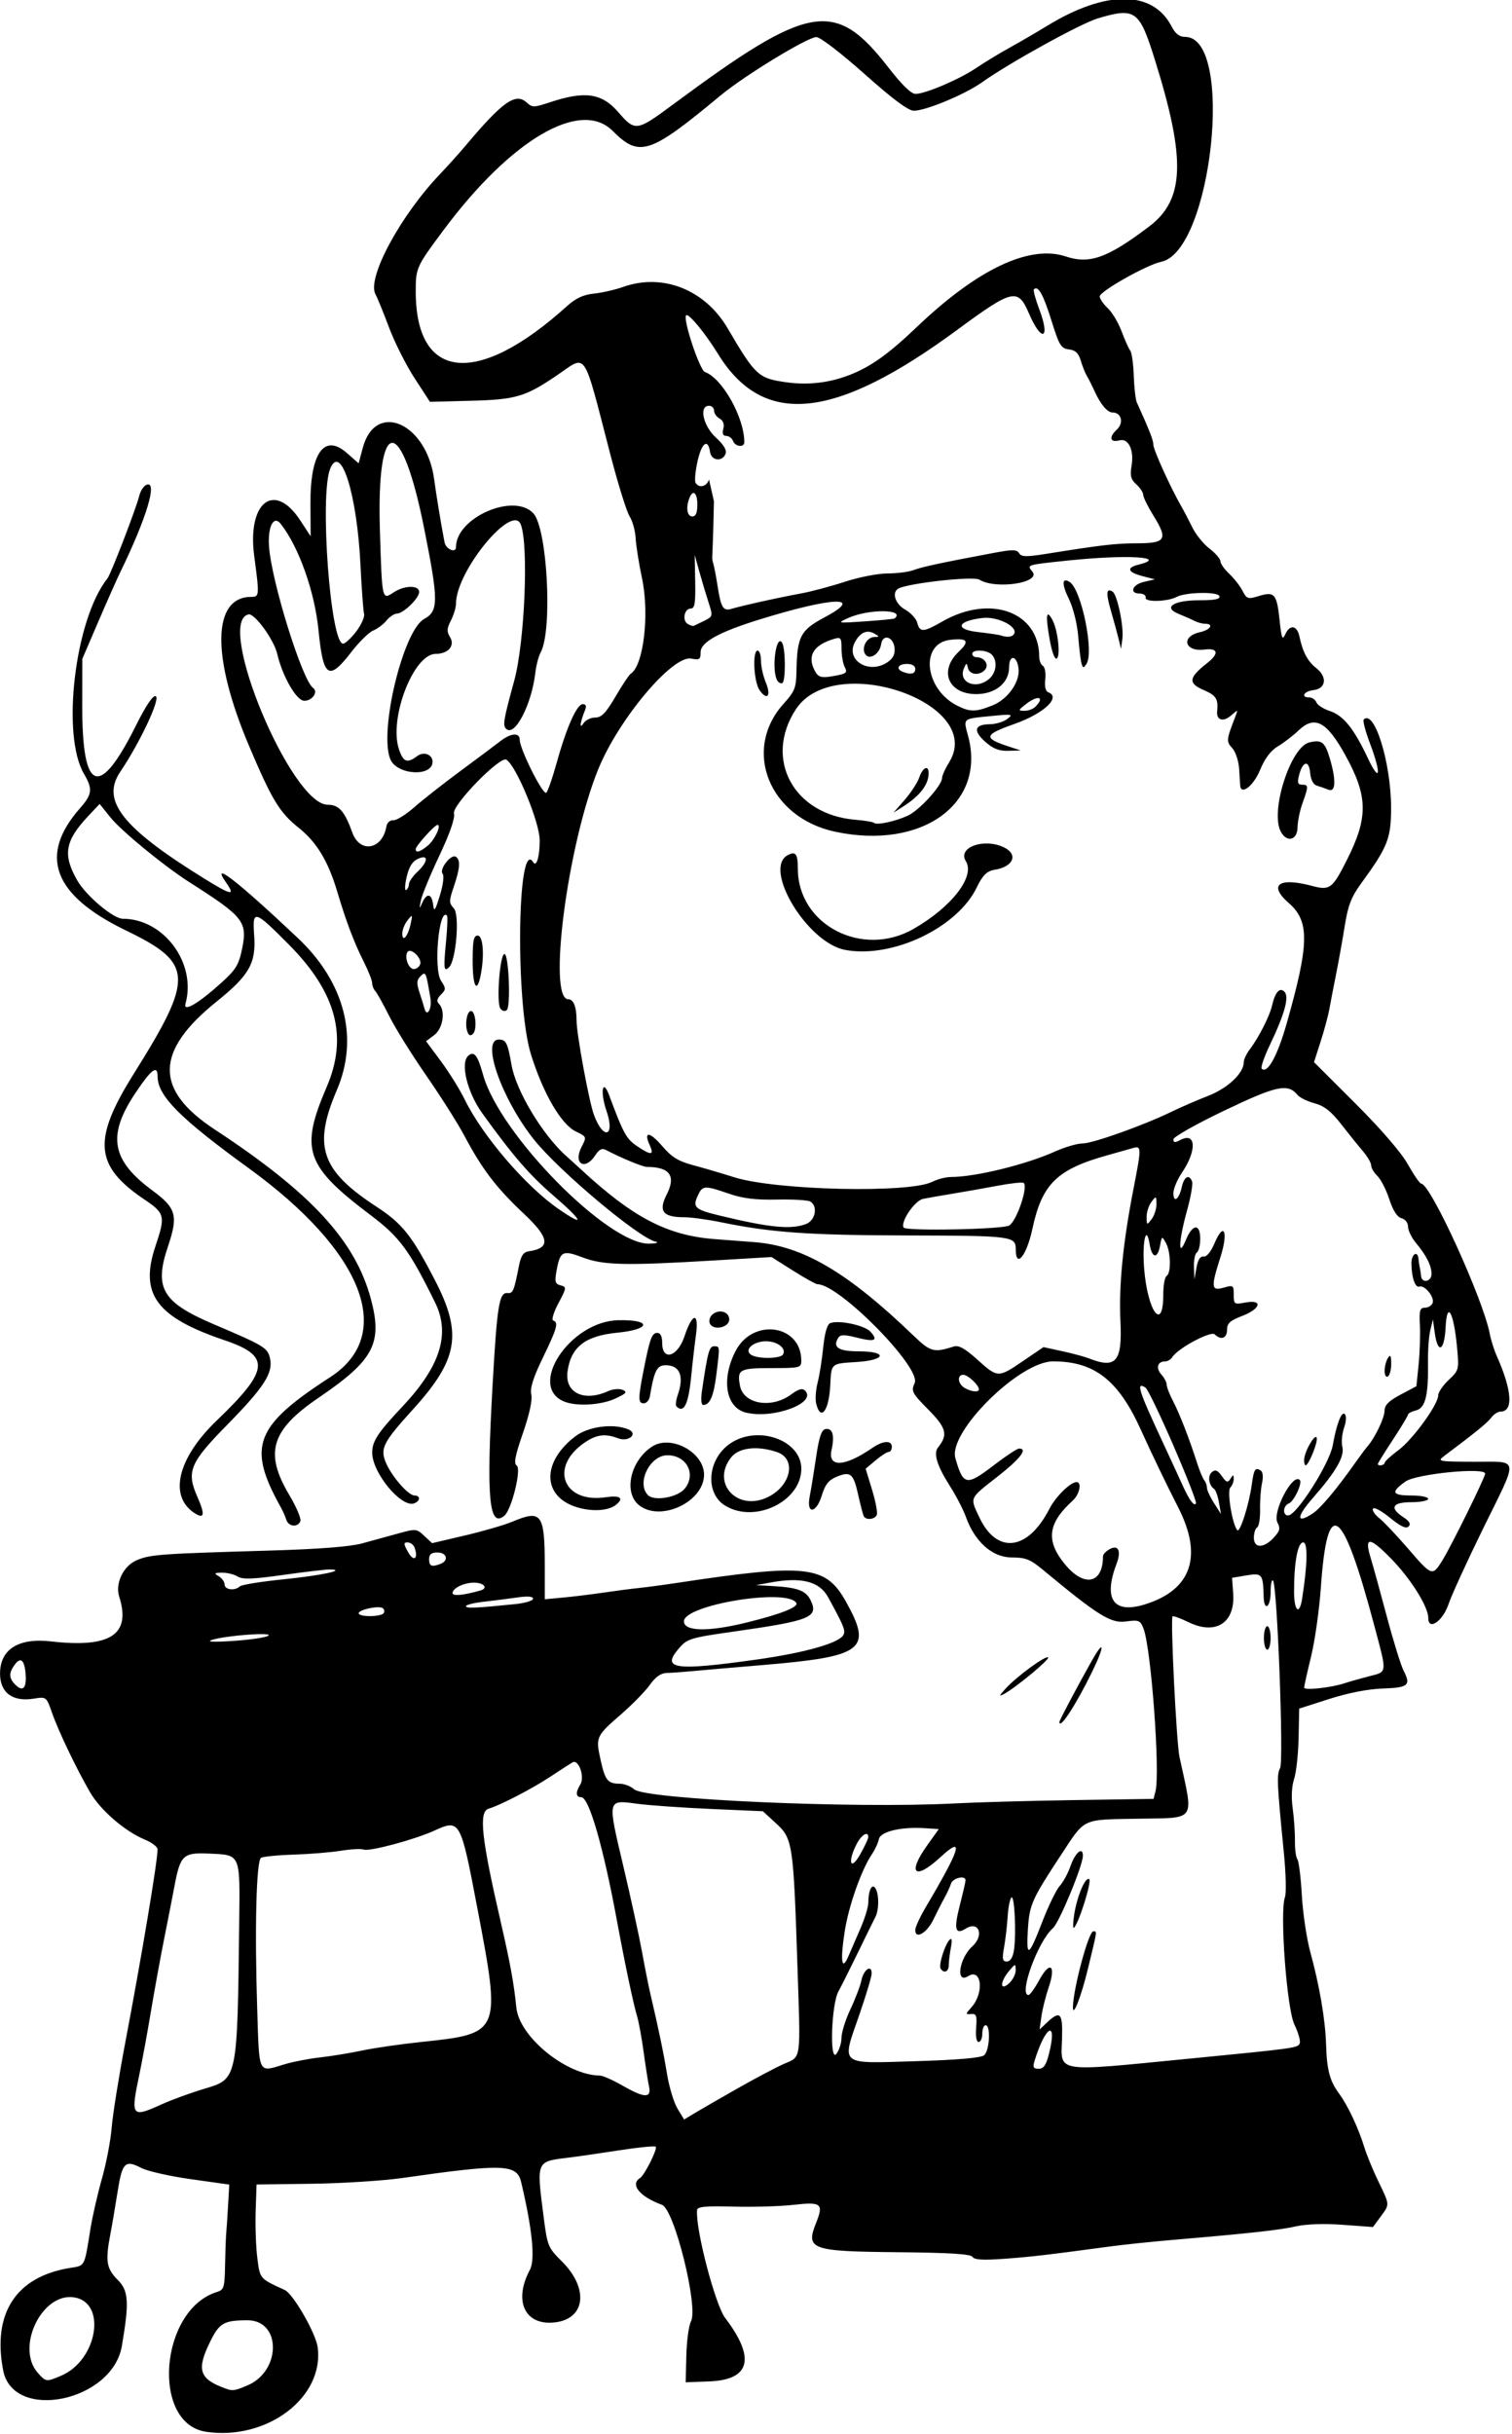 <?xml version="1.0" encoding="UTF-8" standalone="no"?>
<svg xmlns:rdf="http://www.w3.org/1999/02/22-rdf-syntax-ns#" xmlns="http://www.w3.org/2000/svg" height="726" viewBox="0 0 451 726" width="451" version="1.1" xmlns:cc="http://creativecommons.org/ns#" xmlns:dc="http://purl.org/dc/elements/1.1/">
<path d="m61.5 725.27c-16.532-2.391-13.877-36.464 3.25-41.712 2.043-0.626 2.262-1.349 2.379-7.872 0.071-3.95 0.23-8.308 0.354-9.683s0.378-5.191 0.564-8.481l0.339-5.981-11.443-1.606c-6.294-0.883-12.946-2.387-14.783-3.342-4.846-2.518-5.706-1.661-7.081 7.067-0.68 4.313-1.65 10.001-2.157 12.641-1.547 8.054-1.19 10.279 2.191 13.66 3.26 3.26 3.471 6.642 1.231 19.741-2.836 16.578-32.425 22.657-35.394 7.271-3.295-17.076 3.841-27.995 19.981-30.576 4.493-0.719 4.21-0.173 6.042-11.618 0.592-3.697 2.135-10.448 3.429-15 1.293-4.55 2.606-11.42 2.916-15.27s2.147-15.32 4.081-25.5c4.9-25.77 9.601-53.9 9.601-57.46 0-0.729-1.688-2.025-3.75-2.878-6.007-2.48-13.275-8.76-16.399-14.16-4.135-7.148-9.428-18.216-11.358-23.749-1.651-4.732-1.67-4.747-5.441-4.144-6.285 1.005-10.01-1.75-10.036-7.424-0.034-7.262 5.468-10.769 15.151-9.658 17.779 2.041 23.986-2.02 20.392-13.341-1.27-4.002 1.259-9.211 5.291-10.896 4.034-1.685 6.848-1.889 39.15-2.832 14.934-0.436 24.35-1.159 28-2.151 3.025-0.822 7.907-2.163 10.85-2.981 5.167-1.435 5.43-1.411 7.689 0.712l2.339 2.198 9.811-2.298c5.396-1.264 11.76-3.116 14.144-4.117 8.748-3.674 9.661-2.407 9.665 13.41l0.002 9.729 5.5-0.508c3.025-0.279 8.425-0.941 12-1.47 3.575-0.529 8.3-1.145 10.5-1.369 2.2-0.224 7.15-0.884 11-1.466 39.274-5.94 44.772-5.336 50.863 5.587 7.953 14.26 5.227 16.326-24.863 18.85-9.35 0.784-19.025 1.622-21.5 1.861-2.475 0.24-5.666 0.463-7.09 0.496-1.775 0.041-3.366 1.151-5.058 3.528-1.357 1.907-5.141 5.795-8.41 8.639-7.689 6.692-7.797 6.925-6.319 13.671 1.364 6.226 2.135 7.183 5.798 7.207 1.332 0.008 3.241 0.757 4.242 1.663 3.334 3.017 65.802 5.78 95.337 4.217 6.6-0.349 22.707-0.799 35.793-1l23.793-0.365 0.58-2.307c1.417-5.638-1.293-42.48-3.562-48.428-0.967-2.534-1.357-2.694-5.324-2.174-4.485 0.588-8.271-1.775-24.707-15.417-3.776-3.135-5.153-3.676-9.374-3.685-5.699-0.012-10.944-4.677-13.593-12.09-0.766-2.145-2.893-6.254-4.727-9.132-3.85-6.044-5.019-9.773-3.614-11.53 3.063-3.83 2.556-5.848-2.84-11.312-4.925-4.987-5.202-5.523-4.099-7.943 2.07-4.52-22.49-29.48-29.01-29.48-0.474 0-3.749-1.824-7.279-4.053l-6.417-4.053-17.67 1.053c-25.992 1.548-32.537 1.391-38.651-0.933-5.952-2.262-6.723-1.882-7.767 3.827-0.631 3.449-0.467 4.072 1.185 4.504 1.831 0.479 1.801 0.718-0.652 5.327-1.413 2.654-2.117 4.976-1.565 5.16 1.667 0.556 1.183 2.306-3.051 11.035-2.897 5.973-3.889 9.115-3.473 11.007 0.367 1.672-0.555 5.928-2.501 11.544-2.324 6.708-2.781 9.082-1.856 9.653 1.499 0.926-1.506 13.177-3.673 14.975-4.589 3.809-5.412-5.138-3.542-38.547 1.348-24.096 1.978-28.062 4.422-27.86 1.703 0.141 1.964-0.471 3.472-8.14 0.587-2.987 1.32-4.077 2.891-4.306 6.658-0.967 6.259-4.003-1.478-11.259-8.13-7.623-12.399-13.219-17.667-23.154-1.959-3.695-7.086-11.795-11.392-18-4.3-6.2-9.28-14.2-11.07-17.78-1.786-3.575-3.658-6.928-4.16-7.45-0.5-0.52-0.91-1.58-0.91-2.35 0-0.773-1.168-3.72-2.596-6.55-2.797-5.543-5.199-11.903-7.806-20.671-2.71-9.115-6.144-14.821-11.474-19.064-5.76-4.586-8.034-8.338-14.911-24.601-11.21-26.51-10.92-44.31 0.721-44.31 2.431 0 2.456-0.344 0.885-12.145-2.15-16.145 6.023-22.468 13.746-10.638l3.08 4.717-0.057-9.717c-0.089-15.153 4.128-21.039 10.846-15.141l3.527 3.097 1.234-4.614c3.793-14.182 19.081-7.405 21.299 9.441 0.58 4.402 2.21 14.273 3.098 18.75 0.411 2.073 3.408 3.316 3.408 1.414 0-8.794 17.235-16.335 23.067-10.092 4.187 4.482 5.791 34.877 2.19 41.487-0.617 1.132-1.328 3.832-1.581 6-1.122 9.642-6.176 19.342-8.74 16.777-1.036-1.036-0.765-2.632 2.433-14.336 3.126-11.44 4.348-40.363 1.967-46.568-2.51-6.56-19.33 13.93-19.33 23.56 0 1.16-0.683 3.43-1.518 5.045-1.215 2.35-1.277 3.321-0.31 4.869 1.633 2.615-0.433 5.096-4.244 5.096-6.585 0-13.997 19.203-10.961 28.4 1.284 3.891 2.466 4.343 5.451 2.085 1.937-1.465 4.582-0.491 4.582 1.688 0 4.597-10.622 3.975-12.591-0.738-3.445-8.244 3.836-38.435 10.091-41.845 4.315-2.352 4.314-5.362-0.001-27.019-6.839-34.319-14.282-33.909-13.199 0.726 0.653 20.888 0.6 20.654 4.134 18.338 3.23-2.12 7.57-2.17 7.57-0.09 0 1.86-4.74 6.45-6.66 6.45-0.75 0-2.147 0.941-3.104 2.091-0.957 1.15-2.744 2.486-3.97 2.968-1.227 0.482-4.152 3.364-6.5 6.405-6.767 8.761-8.377 7.697-9.78-6.464-1.147-11.578-5.856-24.855-11.266-31.762-2.108-2.692-3.908 0.753-3.501 6.701 0.713 10.402 9.915 39.977 13.134 42.211 1.642 1.14-0.202 3.85-2.614 3.85-2.327 0-6.508-7.26-8.077-14.02-0.973-4.19-6.732-12.12-8.539-11.75-10.088 2.07 12.66 56.77 23.607 56.77 3.346 0 5.045 1.923 7.345 8.313 2.261 6.282 8.948 5.087 10.153-1.813 0.201-1.153 1.068-1.942 2.049-1.863 0.935 0.075 3.778-1.692 6.318-3.928s8.733-7.1 13.762-10.808c5.029-3.709 10.34-7.678 11.802-8.822 3.177-2.484 5.842-2.695 5.842-0.463 0 2.809 7.016 16.772 7.938 15.799 0.477-0.503 1.864-4.515 3.083-8.915 2.913-10.52 6.013-17.5 7.773-17.5 0.96 0 1.186 0.567 0.699 1.75-1.465 3.558-1.774 5.974-0.513 4 0.615-0.963 2.2-1.75 3.521-1.75 1.89 0 3.182-1.333 6.06-6.25 2.012-3.438 4.041-6.491 4.509-6.785 3.869-2.432 5.687-17.77 3.388-28.59-0.92-4.331-1.768-9.678-1.885-11.883-0.116-2.204-0.928-5.129-1.803-6.5-0.875-1.371-3.463-9.692-5.75-18.492-8.297-31.925-6.828-29.743-15.883-23.594-9.476 6.435-12.29 7.266-25.782 7.611l-12.143 0.31-4.591-7.06c-2.525-3.883-5.958-10.707-7.629-15.163-1.671-4.457-3.478-8.884-4.016-9.84-2.66-4.72 7.308-23.308 19.2-35.804 2.377-2.497 5.817-6.322 7.645-8.5 10.996-13.099 14.928-15.899 18.188-12.949 1.754 1.588 2.184 1.586 7.061-0.034 10.35-3.438 15.393-2.715 20.274 2.907 5.112 5.888 5.483 5.837 16.411-2.258 40.81-30.235 48.32-31.51 64.29-10.909 3.92 5.058 6.72 7.78 8.01 7.78 2.93 0 13.158-4.37 18.113-7.739 2.381-1.619 6.803-4.308 9.828-5.976s8.173-4.664 11.44-6.658c17.463-10.656 31.402-10.567 36.989 0.236 1.15 2.223 2.34 3.138 4.07 3.138 14.81 0 7.983 63.967-7.157 67.063-4.23 0.866-18.34 8.813-18.34 10.333 0 0.691 1.076 2.267 2.392 3.503 1.316 1.236 3.179 4.352 4.141 6.924 0.962 2.572 2.12 5.155 2.574 5.739 0.454 0.584 0.926 3.959 1.049 7.5 0.123 3.541 0.53 7.113 0.904 7.938 3.836 8.463 4.94 11.287 4.94 12.642 0 1.494 5.155 12.848 8.334 18.358 0.793 1.375 2.28 4.216 3.304 6.314 1.024 2.098 3.324 4.933 5.112 6.301s3.25 3.06 3.25 3.762c0 0.701 1.168 2.366 2.595 3.699 1.427 1.333 3.218 3.622 3.98 5.087 1.298 2.495 1.608 2.594 4.93 1.575 4.633-1.422 5.331-0.596 6.154 7.271 0.56 5.354 0.835 6.053 1.659 4.206 1.361-3.05 3.524-2.776 4.232 0.536 1.019 4.764 2.453 7.465 5.046 9.504 3.362 2.645 2.913 6.129-0.846 6.562-2.864 0.33-3.898 2.184-1.219 2.184 0.842 0 1.782 0.653 2.088 1.452 0.306 0.798 2.097 1.96 3.98 2.581 4.069 1.343 7.158 5.152 11.326 13.967 3.723 7.873 4.16 4.93 0.653-4.389-1.332-3.539-2.157-6.699-1.833-7.023 3.177-3.177 8.151 12.855 8.162 26.308 0.007 9.151-0.998 11.688-8.956 22.604-2.888 3.961-3.894 6.559-4.841 12.5-0.658 4.125-1.827 10.65-2.598 14.5-0.771 3.85-1.683 8.575-2.026 10.5-0.343 1.925-1.512 6.261-2.597 9.634l-1.973 6.135 12.385 12.365c7.602 7.59 13.633 14.586 15.616 18.115 1.777 3.163 3.562 5.75 3.966 5.75 2.778 0 18.498 34.428 20.47 44.83 0.347 1.831 1.267 4.756 2.044 6.5 4.624 10.375 5.05 16.67 1.127 16.67-0.774 0-1.996 0.796-2.715 1.768-1.134 1.534-4.768 4.497-14.031 11.437-2.191 1.642-1.856 1.707 8.974 1.75 13.581 0.054 13.325-1.893 2.615 19.905-4.749 9.666-9.402 19.839-10.34 22.607-1.721 5.079-6.025 7.986-6.025 4.069 0-3.376-5.266-11.756-11.165-17.769-6.488-6.612-8.027-6.587-5.949 0.099 0.621 1.999 2.742 9.698 4.713 17.11 1.971 7.411 4.245 14.754 5.053 16.318 2.239 4.33 1.401 5.045-6.212 5.29-4.356 0.14-10.291 1.297-15.94 3.106l-9 2.883-0.178 8.731c-0.098 4.802-0.7 10.314-1.339 12.249-0.726 2.199-0.887 5.473-0.43 8.733 0.402 2.868 0.706 7.24 0.675 9.715-0.03 2.475 0.296 4.95 0.725 5.5s1.03 5.389 1.334 10.753c0.304 5.364 1.448 13.014 2.542 17 2.711 9.88 4.451 20.044 4.678 27.324 0.244 7.827 1.071 10.976 3.887 14.81 2.622 3.569 5.781 10.3 7.564 16.113 0.675 2.2 2.535 6.718 4.135 10.04 3.486 7.24 3.458 6.794 0.658 10.597l-2.25 3.055-9-0.663c-5.563-0.41-10.909-0.232-14 0.466-4.902 1.108-13.504 2.054-36.5 4.016-6.325 0.54-14.65 1.405-18.5 1.924-19.517 2.629-23.681 3.116-31.846 3.72-6.425 0.475-9.049 0.325-9.59-0.549-0.536-0.868-6.779-1.26-22.377-1.404-25.797-0.239-27.453-0.83-24.31-8.685 2.332-5.827 1.629-6.392-6.758-5.437-3.916 0.446-11.957 0.681-17.869 0.523-8.433-0.226-10.774 0.002-10.861 1.056-0.472 5.728 5.405 28.227 8.404 32.172 9.125 12.006 7.494 18.44-4.793 18.906l-7 0.266 0.196-7.965c0.108-4.381 0.726-8.956 1.374-10.166 2.29-4.279-4.953-33.462-8.638-34.802-6.626-2.41-9.632-6.089-6.536-8.002 1.332-0.823 5.281-8.72 4.668-9.333-0.291-0.291-5.149 0.187-10.797 1.062-5.647 0.875-12.517 1.868-15.267 2.206-9.68 1.19-9.531 0.829-7.357 17.778 1.095 8.534 1.321 9.088 5.341 13.068 8.508 8.423 7.05 17.793-2.858 18.359-8.352 0.477-11.393-6.796-6.593-15.766 1.63-3.046 0.731-12.056-2.611-26.157-1.278-5.392-5.272-5.529-35.423-1.217-5.775 0.826-17.925 1.6-27 1.719l-16.5 0.217-0.266 8c-0.146 4.4 0.079 10.683 0.5 13.962 0.801 6.232 0.663 6.073 8.197 9.515 2.49 1.138 9.24 12.875 9.798 17.039 2.004 14.941-15.026 27.883-33.229 25.25zm12.246-13.805c10.179-4.253 10.223-19.48 0.056-19.448-7.088 0.022-8.37 0.769-11.18 6.508-3.892 7.947-3.182 10.736 3.4 13.362 3.361 1.341 3.526 1.332 7.725-0.422zm-55.603-2.877c10.933-4.568 13.837-21.949 3.913-23.417-9.646-1.427-17.488 15.075-10.731 22.582 2.388 2.653 2.449 2.661 6.819 0.835zm201.86-85.73c5.225-2.968 11.386-6.23 13.691-7.25 5.421-2.399 5.121-0.257 4.156-29.604-1.187-36.115-1.42-37.665-6.331-42.165l-3.978-3.646-15.519-0.681c-8.536-0.375-18.44-1.073-22.01-1.553-8.903-1.196-8.836-1.49-4.178 18.226 2.25 9.526 4.789 21.145 5.641 25.82 0.853 4.675 1.97 10.3 2.483 12.5 2.586 11.083 3.95 17.643 5.008 24.089 0.64 3.899 2.047 8.541 3.126 10.316l1.962 3.226 3.225-1.941c1.77-1.07 7.5-4.37 12.72-7.34zm-171.78 4.75c2.904-1.33 8.655-3.42 12.78-4.66 9.883-2.966 9.791-2.528 10.351-49.802 0.241-20.379 0.455-19.887-8.837-20.315-7.959-0.367-8.732 0.364-10.525 9.945-0.487 2.603-1.829 9.457-2.982 15.232-1.153 5.775-2.958 15.675-4.011 22-1.053 6.325-2.608 14.792-3.455 18.815-2.627 12.477-2.321 12.88 6.68 8.78zm145.36-5.35c-0.316-1.512-1.036-6.125-1.598-10.25-0.563-4.125-1.423-8.85-1.912-10.5-1.192-4.023-3.639-15.625-6.087-28.86-4.06-21.95-8.31-36.64-10.6-36.64-1.654 0-1.767-1.401-0.302-3.764 1.418-2.287-0.483-7.703-2.325-6.622-0.689 0.404-3.727 2.367-6.752 4.363-5.402 3.564-14.802 8.429-18.25 9.445-3.026 0.891-2.186 8.686 3.67 34.078 2.749 11.92 3.878 18.128 4.588 25.236 0.874 8.744 14.862 20.14 24.903 20.288 0.874 0.013 3.839 1.315 6.589 2.893 6.722 3.858 8.839 3.945 8.084 0.334zm-108.58-6.63c2.475-0.745 7.2-1.653 10.5-2.019 3.3-0.366 8.925-1.287 12.5-2.046 3.575-0.759 11.45-1.901 17.5-2.537 23.955-2.517 23.988-2.596 16.864-40.022-4.996-26.25-5.144-26.517-12.798-23.03-5.919 2.696-19.396 6.309-21.098 5.656-0.765-0.294-3.829-0.137-6.809 0.348s-9.303 1.003-14.05 1.152c-4.748 0.149-9.137 0.583-9.755 0.964-1.412 0.873-1.919 21.028-1.137 45.159 0.644 19.861 0.123 18.83 8.283 16.374zm227.88-3.067c2.624-10.419-1.044-8.561-4.329 2.193-0.549 1.799-0.296 2.25 1.262 2.25 1.471 0 2.223-1.088 3.067-4.443zm42.12 1.4c31.627-3.098 32.149-3.171 32.681-4.556 0.276-0.719-0.441-3.238-1.592-5.598-2.272-4.659-4.421-33.662-2.815-38.003 0.426-1.153 0.281-7.089-0.323-13.192-2.057-20.773-2.171-23.317-1.132-25.258 1.14-2.13-0.847-54.7-2.115-55.968-0.387-0.387-0.704 1.171-0.704 3.463 0 4.552-1.952 5.884-2.076 1.417-0.194-6.957-0.41-7.21-5.423-6.364l-4 0.675 0.332 4.714c0.614 8.723-5.203 12.461-13.283 8.536-2.478-1.204-4.641-1.991-4.808-1.75-0.658 0.953 1.162 37.717 2.075 41.939 4.248 19.632 5.296 18.082-12.443 18.406-16.93 0.309-15.573-0.334-22.942 10.869-8.668 13.178-9.372 14.76-9.835 22.119-0.548 8.703 0.228 8.309 4.264-2.169 1.849-4.799 4.203-9.645 5.231-10.769 1.029-1.124 2.478-3.799 3.22-5.944 1.39-4.02 3.69-5.93 3.69-3.08 0 2.924-7.081 20.033-8.956 21.64-4.41 3.78-10.3 19.92-7.27 19.92 0.424 0 1.873-2.017 3.219-4.481 3.222-5.899 5.056-4.435 2.793 2.229-0.887 2.614-1.858 6.5-2.157 8.638l-0.544 3.886 2.274-2.136c3.852-3.618 4.649-2.787 4.426 4.618-0.32 10.623-2.841 10.214 38.219 6.193zm-34.97-15.5c0.204-5.84 4.698-22.45 6.074-22.45 1.167 0 1.258-0.636-1.587 11.117-2.069 8.544-4.614 14.972-4.486 11.333zm0.355-27.298c0.862-5.625 3.31-11.456 4.5-10.721 0.863 0.533-3.099 13.184-4.539 14.497-0.345 0.315-0.328-1.385 0.039-3.776zm56.61-82.65c0-1.925 0.45-3.5 1-3.5s1 1.575 1 3.5-0.45 3.5-1 3.5-1-1.575-1-3.5zm-83.45 124.45c1.63-1.34 2.01-8.95 0.45-8.95-0.55 0-1 1.125-1 2.5s-0.489 2.5-1.086 2.5c-0.664 0-0.955-1.653-0.75-4.25 0.286-3.618 0.064-4.227-1.497-4.097-1.741 0.145-1.736 0.044 0.101-2 3.849-4.285 3.041-11.827-0.995-9.281-3.798 2.396-2.703-5.315 1.265-8.905 3.602-3.26 1.954-7.726-1.952-5.288-3.176 1.983-3.63 0.214-1.788-6.972 0.945-3.688 1.715-7.044 1.71-7.456-0.017-1.55-3.798-0.677-4.33 1-0.305 0.963-1.184 2.875-1.953 4.25-0.769 1.375-2.259 4.295-3.312 6.488-1.928 4.019-5.413 6.033-5.413 3.129 0-0.841 1.409-3.912 3.131-6.823 10.455-17.677 11.604-21.57 4.412-14.94-7.644 7.046-10.043 5.008-4.033-3.428l3.51-4.926-4.26-0.268c-7.098-0.446-13.186 1.026-13.618 3.294-0.206 1.086-1.137 3.099-2.067 4.474-3.156 4.665-6.956 15.47-8.137 23.141-1.341 8.704-0.867 11.91 1.089 7.359 0.709-1.65 2.343-5.417 3.631-8.371 1.288-2.954 2.342-6.405 2.342-7.668 0-3.675 1.103-5.905 2.124-4.295 1.121 1.768 1.103 6.429-0.034 8.597-0.5 0.955-2.863 5.763-5.25 10.684-2.387 4.921-4.968 10.069-5.736 11.44-2.119 3.783-2.716 21.307-0.636 18.671 0.842-1.068 1.532-3.233 1.532-4.812s1.2-5.408 2.667-8.509c1.467-3.101 2.941-6.977 3.276-8.613 0.662-3.236 3.057-4.861 3.057-2.074 0 0.945-1.662 6.506-3.693 12.359-5.315 15.315-6.285 14.516 16.775 13.82 12.54-0.379 19.52-0.984 20.473-1.774zm-12.983-25.84c-0.648-1.049 1.273-7.184 2.698-8.615 0.661-0.664 0.783 0.133 0.364 2.375-0.348 1.856-0.632 4.219-0.632 5.25 0 1.942-1.47 2.541-2.429 0.99zm22.396 0.48c-0.032-2.04-0.085-2.033-2 0.266-2.754 3.306-2.728 6.138 0.033 3.639 1.1-0.995 1.985-2.753 1.967-3.905zm-0.536-5.845c0.767-4.779 0.202-16.783-0.745-15.836-0.448 0.448-0.951 3.012-1.117 5.7-0.167 2.687-0.646 6.798-1.064 9.136-0.632 3.53-0.492 4.25 0.822 4.25 1.012 0 1.771-1.172 2.104-3.25zm-43.43-33.84c0-1.942-2.028-0.744-3.474 2.052-2.765 5.348-1.881 8.214 0.986 3.198 1.368-2.394 2.488-4.756 2.488-5.25zm-251.34-48.37c-0.282-4.408-1.462-5.531-3.246-3.091-1.833 2.507-1.791 4.041 0.162 5.995 2.2 2.2 3.342 1.125 3.084-2.905zm393.34 2.49c1.375-0.458 4.638-1.383 7.25-2.058 5.647-1.457 5.548-0.6 1.731-14.966-9.575-36.041-14.066-39.27-15.995-11.5-0.458 6.6-1.765 15.825-2.903 20.5s-2.073 8.865-2.077 9.311c-0.008 0.893 8.037 0.029 11.993-1.288zm-175.4-7.07c14.826-2.082 25.12-5.048 26.065-7.512 0.514-1.339-0.08-2.754-4.651-11.092-2.576-4.699-7.896-6.081-17.01-4.42l-4.5 0.821 4.5 0.243c7.897 0.427 10.392 1.339 11.82 4.317 2.394 4.995-0.125 6.032-22.32 9.193-13.891 1.978-14.535 2.179-17.214 5.364-4.984 5.927-0.837 6.476 23.31 3.086zm-145.6-7.1c1.844-1.165-12.685-0.105-16.743 1.221-1.818 0.594 0.307 0.701 6.243 0.314 4.95-0.323 9.675-1.014 10.5-1.535zm142.71-3.957c10.249-2.523 15.572-4.626 14.815-5.852-2.76-4.47-33.52 0.58-33.52 5.5 0 3.032 7.269 3.169 18.71 0.353zm-108.25-2.82c0.316-0.512 0.164-1.185-0.338-1.496-1.28-0.78-7.12 0.49-7.12 1.55 0 1.175 6.728 1.124 7.457-0.056zm39.29-2.68c2.888-0.294 5.25-1.013 5.25-1.599 0-0.7-1.626-0.827-4.75-0.371-2.612 0.381-7.112 0.955-10 1.276-2.888 0.321-5.25 0.915-5.25 1.32 0 0.702 2.925 0.578 14.75-0.626zm187.82 0.071c13.904-4.337 17.316-14.44 9.804-29.032-3.09-6.01-8.06-16.33-11.03-22.93-6.72-14.9-13.88-20.5-26.22-20.5-10.047 0-31.371 21.136-29.147 28.89 2.345 8.176 3.292 8.351 11.435 2.11 3.588-2.75 6.99-5 7.56-5 2.715 0 0.368 3.049-6.464 8.401-8.477 6.64-8.226 6.075-5.379 12.132 5.222 11.109 14.496 9.979 20.886-2.546 1.849-3.625 6.289-7.987 8.128-7.987 1.625 0 0.869 3.686-1.126 5.492-7.465 6.756-8.137 11.939-2.454 18.916 5.789 7.107 11.445 5.983 11.445-2.274 0-0.585 0.907-1.549 2.015-2.142 2.595-1.389 3.489 0.553 2.026 4.401-4.023 10.582-0.896 15.009 8.528 12.069zm46.84-1.71c1.62-10.38 1.73-16.75 0.31-16.75-1.63 0-2.72 5.89-2.72 14.64 0 5.876 1.611 7.284 2.414 2.11zm-245.15-2.4c2.47-0.69 1.14-2.35-1.88-2.35-2.99 0-6.38 1.65-6.38 3.11 0 0.964 3.184 0.671 8.264-0.761zm-71.71-1.24c0.522-0.49 6.304-1.429 12.848-2.087 11.237-1.13 19.176-2.797 14.102-2.961-1.1-0.035-7.335 0.69-13.855 1.612-9.22 1.304-12.273 1.415-13.736 0.501-1.035-0.646-3.125-1.161-4.645-1.145-2.36 0.026-2.508 0.179-1.014 1.05 0.963 0.561 1.75 1.672 1.75 2.47 0 1.595 3.046 1.97 4.55 0.56zm358.75-7.86c2.62-4.21 12.7-24.67 12.7-25.77 0-1.965-20.563 0.07-23.768 2.352-4.47 3.19-4.05 4.17 1.77 4.17 2.75 0 5 0.45 5 1s-2.25 1-5 1c-5.735 0-6.641 1.695-2.393 4.478 1.841 1.206 2.295 2.02 1.544 2.771-0.751 0.751-2.378-0.014-5.54-2.605-2.462-2.018-4.736-3.249-5.053-2.736-0.317 0.513 0.494 1.774 1.802 2.803s5.177 5.115 8.598 9.08c7.223 8.371 7.284 8.392 10.348 3.46zm-298.89 1.143c2.54-0.97 1.88-3.39-0.91-3.39-1.833 0-2.5 0.533-2.5 2 0 2.091 0.775 2.407 3.418 1.393zm-7.802-4.951c-0.3-0.79-1.22-1.44-2.03-1.44-1.264 0-1.232 0.444 0.219 2.995 1.687 2.966 3.093 1.765 1.819-1.553zm256.3-2.847c1.862-1.982 2.064-2.772 1.149-4.482-1.645-3.074 4.507-14.879 6.641-12.744 0.882 0.882-1.714 6.423-3.293 7.029-1.742 0.669-1.873 3.617-0.158 3.565 2.555-0.078 12.338-15.494 13.302-20.962 1.106-6.276 2.625-10.224 3.57-9.279 0.54 0.54 0.455 2.197-0.212 4.11-0.614 1.762-0.845 4.29-0.512 5.616 0.729 2.906-1.841 7.377-8.814 15.333-4.953 5.651-4.972 7.832-0.041 4.601 2.413-1.581 7.222-7.338 13.162-15.756 1.212-1.718 2.667-3.66 3.233-4.314 2.253-2.606 5.062-8.495 5.062-10.613 0-1.655 1.245-2.904 4.75-4.765l4.75-2.522 0.652-6.455c0.359-3.55 0.53-8.817 0.381-11.705-0.23-4.45-0.003-5.25 1.491-5.25 0.969 0 2.007-0.639 2.307-1.419 0.653-1.702-2.363-5.428-3.953-4.884-1.254 0.429-2.343-2.772-2.364-6.947-0.014-2.822 1.887-3.947 2.111-1.25 0.069 0.825 0.237 1.95 0.375 2.5s0.306 1.675 0.375 2.5c0.193 2.32 3.125 1.789 3.125-0.566 0-2.493-1.494-5.468-4.649-9.261-1.29-1.55-2.35-3.73-2.35-4.84 0-1.16-0.83-2.234-1.954-2.528-1.29-0.337-2.526-2.261-3.635-5.656-0.924-2.83-2.52-5.95-3.546-6.934-1.02-0.98-1.86-2.4-1.86-3.15 0-0.747-1.096-2.642-2.436-4.211-1.34-1.569-4.26-5.197-6.491-8.062-3.011-3.867-5.058-5.479-7.948-6.257-2.141-0.577-4.426-1.691-5.078-2.477-2.932-3.533-6.193-2.84-21.843 4.641-8.36 4-15.2 7.86-15.2 8.58 0 0.997 0.474 1.049 2.021 0.221 4.765-2.55 5.052 3.067 0.5 9.766-1.386 2.04-2.52 4.756-2.52 6.036 0 3.133 1.685 1.919 2.502-1.803 0.687-3.129 2.197-3.936 3.076-1.645 0.284 0.739-0.406 4.667-1.531 8.73-2.516 9.079-2.713 14.524-0.314 8.677 1.968-4.798 4.267-4.964 4.267-0.309 0 1.893-0.45 3.719-1 4.059-0.55 0.34-0.941 2.279-0.868 4.309l0.132 3.691 0.626-3.5c0.416-2.322 1.128-3.423 2.118-3.272 0.909 0.139 2.179-1.402 3.25-3.942 2.83-6.714 4.199-3.476 1.759 4.162-2.868 8.977-2.743 10.122 0.983 9.053 2.854-0.819 3-0.716 3 2.115 0 2.859 0.137 2.95 3.5 2.319 5.294-0.993 4.577 1.883-1 4.013-3.618 1.382-4.5 2.192-4.5 4.136 0 2.519-1.828 3.19-3.671 1.347-1.13-1.13-11.04 4.181-12.629 6.768-0.44 0.716-1.426 1.302-2.191 1.302-2.259 0-2.826 1.992-1.107 3.892 0.879 0.971 1.598 2.344 1.598 3.051s0.857 2.921 1.905 4.921c1.931 3.687 4.906 11.356 7.228 18.636 0.702 2.2 1.634 4.428 2.071 4.95 0.438 0.522 0.796 1.524 0.796 2.226 0 0.702 0.943 2.749 2.096 4.55l2.096 3.274-0.611-3.45c-0.336-1.898-0.974-3.698-1.419-4-1.619-1.102-2.009-3.932-0.693-5.024 1.042-0.864 1.721-0.595 2.969 1.177 1.371 1.947 1.764 2.068 2.575 0.798 0.843-1.321 0.958-1.315 0.972 0.05 0.008 0.853-0.445 2.01-1.008 2.573-1.042 1.042 0.576 10.965 2.072 12.708 0.799 0.93 3.551-7.747 4.348-13.705 0.592-4.427 1.018-5.106 2.595-4.131 0.699 0.432 0.866 1.875 0.441 3.812-0.376 1.714-0.636 5.25-0.578 7.858 0.059 2.608-0.335 5.014-0.874 5.348-0.54 0.333-0.981 1.705-0.981 3.047 0 3.22 2.903 3.237 5.911 0.035zm9.09-23.14c0-2.371 3.256-8.146 3.757-6.662 0.42 1.24-2.39 8.21-3.31 8.21-0.25 0-0.45-0.7-0.45-1.55zm24.015-26.641c0-1.27 0.45-2.99 0.98-3.81 0.738-1.141 0.973-0.737 0.985 1.691 0.008 1.755-0.435 3.469-0.985 3.809-0.558 0.345-0.993-0.403-0.985-1.691zm-63.081 22.11c-3.917-9.029-7.628-16.73-8.249-17.113-2.908-1.797-2.133 0.666 5.095 16.194 2.432 5.225 5.128 11.075 5.991 13 1.965 4.382 3.561 6.503 3.969 5.277 0.173-0.518-2.89-8.329-6.807-17.358zm63.089 5.331c0.013-0.412 1.85-2.1 4.082-3.75 4.31-3.19 11.89-13.62 11.89-16.37 0-0.902 1.406-2.966 3.125-4.589 3.058-2.886 3.111-3.094 2.499-9.685-0.986-10.606-3.01-14.192-3.412-6.043-0.353 7.172-2.351 8.158-3.251 1.605l-0.54-3.92-0.779 3.195c-0.428 1.757-0.738 6.032-0.688 9.5 0.144 10.002-0.776 13.722-3.566 14.422-1.314 0.33-2.39 0.888-2.392 1.241-0.001 0.353-2.026 3.721-4.5 7.484s-4.498 7.026-4.498 7.25c0 0.754 2 0.415 2.024-0.343zm-121.03-21.92c0-1.26-3.3-4.33-4.65-4.33-1.937 0-1.656 2.719 0.405 3.92 2.016 1.174 4.25 1.389 4.25 0.409zm13.188-8.457 6.078-4.128 5.617 1.223c3.089 0.673 6.65 1.63 7.914 2.128 8.129 3.201 9.999 1 9.418-11.082-0.507-10.538 0.754-23.366 3.869-39.337 2.477-12.701 2.467-13.072-0.334-12.247-1.238 0.364-4.5 1.286-7.25 2.048-15.226 4.218-19.661 8.55-22.546 22.023-1.72 8.02-4.96 11.98-4.96 6.07 0-3.922-1.047-4.055-32.5-4.134-29.337-0.074-40.374-0.855-55.357-3.92-4.04-0.83-9.02-1.51-11.06-1.51-6.357 0-7.737-1.8-5.197-6.779 2.84-5.55 0.92-8.22-5.89-8.22-1.226 0-7.838-2.733-12.159-5.027-1.243-0.66-2.072-0.262-3.273 1.572-3.079 4.699-6.663 2.484-4.076-2.519 1.559-3.014 1.549-3.042-1.709-4.6-4.347-2.079-9.746-11.34-13.366-22.927-4.723-15.117-4.136-65.144 0.673-57.363 0.961 1.555 1.916-1.708 1.916-6.548 0-5.342-6.979-22.221-9.946-24.055-1.871-1.157-16.241 13.583-15.627 16.03 0.356 1.419-1.184 5.868-4.372 12.626-2.707 5.739-5.187 11.757-5.511 13.373-0.516 2.571-0.465 2.657 0.402 0.688 1.348-3.061 2.851-2.831 3.261 0.5 0.287 2.327 0.597 1.911 2.017-2.707 0.973-3.162 1.315-5.895 0.814-6.5-1.09-1.316 2.507-5.943 3.934-5.061 1.447 0.894 1.281 3.417-0.583 8.888-1.484 4.356-1.483 4.868 0.018 6.527 1.76 1.944 0.667 15.429-1.419 17.515-1.573 1.573-1.716 0.444-0.945-7.412 0.405-4.125 0.537-7.712 0.292-7.971-2.383-2.529-4.071 15.918-1.777 19.42 1.518 2.317 1.516 2.619-0.025 4.161-1.175 1.175-1.35 1.974-0.598 2.726 2.025 2.025 1.231 7.372-1.385 9.331l-2.449 1.833 4.45 6c2.448 3.3 5.648 8.45 7.112 11.446 5.29 10.823 18.224 25.89 28.008 32.628 8.102 5.58 7.299 3.638-1.714-4.147-7.075-6.11-11.993-11.808-21.083-24.427-4.525-6.282-6.651-15.11-4.141-17.194 1.741-1.445 2.768-0.11 4.368 5.677 4.919 17.795 37.403 50.778 49.638 50.401 2.181-0.067 2.92-0.325 1.76-0.613-5.205-1.293-28.92-21.236-36.269-30.501-9.61-12.11-15.8-29.76-10.44-29.76 2.173 0 2.661 0.966 3.789 7.5 1.339 7.757 9.222 20.886 16.373 27.27 1.399 1.248 3.443 3.103 4.543 4.122 15.281 14.154 25.543 19.508 39.5 20.609 1.375 0.108 6.775 0.521 12 0.916 14.463 1.095 27.743 8.889 47.5 27.875 5.091 4.893 6.04 5.151 12 3.259 1.476-0.468 3.309 0.543 7 3.862 6.151 5.531 6.215 5.533 13.688 0.458zm-165.74-98.13c-0.84-2.2-0.16-6.24 1.05-6.24 1.391 0 1.887 5.513 0.611 6.789-0.727 0.727-1.232 0.56-1.657-0.549zm9.841-6.948c-1.28-1.62-0.19-16.29 1.21-16.29 1.258 0 1.91 15.49 0.702 16.698-0.516 0.516-1.314 0.347-1.908-0.405zm-8.29-14.29c0-6 0.3-7.5 1.5-7.5 1.626 0 2.063 5.934 0.875 11.875-1.121 5.604-2.375 3.293-2.375-4.375zm206 99.452c0-2.659 0.45-5.112 1-5.452 1.388-0.858 1.254-7.173-0.209-9.816-1.182-2.136-1.221-2.118-1.76 0.816-0.745 4.057-2.401 3.791-3.111-0.5-1.023-6.184-2.259-0.612-1.627 7.331 1.03 12.88 5.71 19.14 5.71 7.62zm-45.94-20.489c2.279-1.409 5.777-11.878 4.249-12.716-0.445-0.244-3.959 0.151-7.809 0.877-3.85 0.726-9.925 1.8-13.5 2.385s-7.475 1.272-8.667 1.526c-2.509 0.534-6.806 6.89-5.78 8.55 0.686 1.11 29.629 0.539 31.507-0.622zm-60.625-0.438c2.788-1.06 3.611-5.248 1.315-6.693-0.688-0.433-5.166-0.701-9.953-0.597-6.435 0.141-10.189-0.321-14.407-1.772-7.327-2.521-7.832-2.483-9.278 0.69-1.546 3.392-0.794 4.071 6.459 5.828 14.985 3.631 21.357 4.258 25.863 2.545zm104.53-5.966c-0.031-2.466-0.085-2.488-1.5-0.618-0.808 1.068-1.454 3.093-1.436 4.5 0.031 2.466 0.085 2.488 1.5 0.618 0.808-1.068 1.454-3.093 1.436-4.5zm-66.826-6.633c1.517-0.784 4.018-1.426 5.558-1.427 7.276-0 22.362-3.701 31.079-7.624 2.904-1.307 6.571-2.376 8.15-2.376 3.046 0 18.22-5.412 26.571-9.476 2.75-1.339 7.646-3.461 10.881-4.717 5.84-2.26 10.62-6.77 10.62-10.01 0-0.836 0.824-2.594 1.832-3.906 2.543-3.311 5.907-9.894 6.584-12.885 0.932-4.114 2.297-5.686 3.71-4.274 1.504 1.504 0.124 6.566-4.337 15.906-1.687 3.532-2.783 6.707-2.434 7.056 1.687 1.687 4.686-3.74 7.456-13.489 6.758-23.785 6.874-30.463 0.628-35.91-6.199-5.406-2.993-7.767 6.94-5.11 5.323 1.424 6.051 0.881 10.402-7.755 6.38-12.665 6.299-18.919-0.407-31.112-5.611-10.204-9.194-12.11-14.047-7.473-1.633 1.561-4.396 3.681-6.14 4.711-2.137 1.262-3.885 3.597-5.363 7.162-1.924 4.643-5.661 7.528-5.879 4.539-0.03-0.412-0.171-2.647-0.314-4.965-0.144-2.337-1.061-5.102-2.059-6.204-1.836-2.029-1.806-2.324 0.995-9.58 0.755-1.955 0.725-1.959-1.335-0.152-2.309 2.026-4.421 1.424-4.165-1.187 0.371-3.784-0.258-4.772-4.097-6.436-4.639-2.01-4.398-3.681 1.157-8.028 3.596-2.814 3.239-4.53-0.833-4.002-5.942 0.77-7.171-3.905-1.362-5.181 3.144-0.691 4.271-2.515 1.554-2.515-0.832 0-2.295-0.402-3.25-0.892-0.955-0.491-3.02-1.402-4.588-2.025-4.87-1.94-1.68-4.09 6.06-4.09 4.734 0 6.345-0.334 6.026-1.25-0.478-1.371-10.035-1.19-12.725 0.242-2.715 1.445-9.532 1.635-9.257 0.258 0.138-0.688-0.65-1.25-1.75-1.25-3.245 0-2.284-2.685 1.25-3.493l3.25-0.743-3.75-0.981c-4.335-1.135-4.832-2.473-1.25-3.372 9.38-2.354-3.323-3.115-21-1.258-12.384 1.301-12.236 1.255-10.556 3.279 2.784 3.354-10.967 5.444-15.832 2.406-1.781-1.112-21.605 1.113-24.199 2.716-1.965 1.214-0.821 4.591 2.115 6.243 1.665 0.937 3.289 2.716 3.608 3.954 0.741 2.872 1.839 2.817 7.364-0.367 14.357-8.274 29-2.968 29 10.509 0 1.095 0.493 2.295 1.096 2.668 0.603 0.372 0.919 2.186 0.704 4.03-0.249 2.13 0.081 3.535 0.904 3.85 3.878 1.488-1.331 6.352-10.129 9.458-9.124 3.221-9.353 4.202-1.575 6.747l3.5 1.145-3.734 0.105c-2.782 0.078-4.544-0.618-6.91-2.732-3.684-3.292-3.165-5.149 1.453-5.195 1.755-0.018 4.091-0.729 5.191-1.581 1.841-1.426 1.443-1.493-5-0.845-8.519 0.857-8.161 0.536-6.699 6.005 5.391 20.158-13.823 33.966-39.64 28.488-19.746-4.19-27.863-24.397-15.36-38.237 3.291-3.642 3.705-4.702 3.791-9.693 0.177-10.253 1.182-12.192 8.278-15.959 12.342-6.553 2.756-6.252-19.371 0.608-12.106 3.753-17.5 6.755-17.5 9.739 0 2.152-0.344 2.389-2.769 1.904-5.6-1.12-21.792 18.167-27.837 33.158-9.14 22.64-15.07 68.44-8.87 68.44 1.585 0 2.47 2.266 2.471 6.332 0.002 4.037 3.721 24.214 5.191 28.168 2.849 7.659 6.391 6.511 3.735-1.21-1.953-5.677-1.179-9.999 0.823-4.596 4.165 11.244 5.092 12.942 8.218 15.056 4.296 2.905 5.258 2.841 3.848-0.254-1.927-4.229 0.007-4.062 3.762 0.324 2.809 3.282 4.771 4.488 9.244 5.683 3.123 0.835 8.603 2.445 12.178 3.578 12.398 3.929 52.386 4.839 59.142 1.345zm-26.057-69.154c-11.258-2.121-24.629-24.236-17.092-28.269 2.345-1.255 3.007-0.367 3.007 4.041 0 16.748 19.192 26.746 34.5 17.973 11.41-6.54 18.454-15.658 15.612-20.209-2.555-4.092 5.35-6.986 11.314-4.142 4.442 2.118 2.882 5.853-2.805 6.719-2.169 0.33-3.584 1.733-5.217 5.174-5.73 12.075-25.248 21.365-39.319 18.713zm129.82-35.59c-2.898-6.359 3.17-24.909 8.592-26.27 3.712-0.932 4.705-0.182 6.146 4.639 1.968 6.582 1.812 10.348-0.39 9.442-0.963-0.396-2.513-0.94-3.446-1.209-1.071-0.309-1.808-1.731-2-3.859-0.355-3.936-2.255-3.461-3.333 0.834-0.536 2.136-0.333 2.74 0.921 2.74 1.956 0 1.966 0.424 0.137 5.5-0.793 2.2-1.461 5.463-1.485 7.25-0.054 3.997-3.465 4.615-5.143 0.933zm-155.33-41.89c-1.73-2.47-2.18-11.79-0.57-11.79 0.55 0 1 1.364 1 3.032s0.648 4.583 1.44 6.478c1.677 4.014 0.417 5.551-1.871 2.284zm5.055-3.334c-1.466-3.82 0.021-13.464 1.665-10.803 1.08 1.747 1.109 11.71 0.036 12.068-0.593 0.198-1.358-0.372-1.701-1.265zm91.015-4.489c-0.258-0.81-0.71-4.451-1.004-8.093-0.309-3.827-1.479-8.565-2.773-11.228-2.204-4.535-2.13-6.553 0.186-5.122 3.515 2.173 7.376 20.91 5.036 24.443-0.858 1.296-1.031 1.296-1.444 0zm-9.586-7.593c-1.22-7.004-0.921-8.871 0.88-5.505 1.615 3.018 2.482 10.752 1.287 11.49-0.613 0.379-1.473-1.998-2.167-5.985zm20.61 0.12c-0.402-1.65-1.425-5.402-2.273-8.338-1.54-5.327-1.407-6.912 0.48-5.745 1.409 0.871 3.407 10.492 2.925 14.083l-0.402 3zm-205.26 107.21c-1.316-7.925-1.409-8.132-2.955-6.586-1.166 1.166-1.221 2.092-0.29 4.906 0.631 1.908 1.301 4.06 1.489 4.782 0.708 2.723 2.267-0.03 1.757-3.102zm-3.076-10.117c0.684-1.783-2.845-5.181-3.791-3.65-0.962 1.556 0.371 5.056 1.926 5.056 0.729 0 1.568-0.633 1.865-1.406zm-2.82-12.09c0.607-2.852 0.562-2.904-0.929-1.059-0.862 1.068-1.568 2.845-1.568 3.95 0 2.81 1.703 0.838 2.497-2.891zm-0.5-11.88c0-0.697 1.125-2.324 2.5-3.615 3.311-3.11 3.396-5.365 0.147-3.885-1.64 0.747-2.656 2.398-3.354 5.447-0.551 2.406-0.617 4.138-0.147 3.848 0.47-0.29 0.85-1.1 0.85-1.79zm5.621-11.454c2.06-1.73 4.14-6.17 2.89-6.17-0.86 0-6.51 6.27-6.51 7.22 0 1.24 1.335 0.849 3.621-1.062zm143.17-8.923c3.44-1.59 10.21-9.03 10.21-11.23 0-0.703 0.96-2.832 2.133-4.73 10.891-17.621-34.297-33.226-45.722-15.789-9.68 14.773-0.748 31.427 17.676 32.958 2.82 0.234 5.357 0.656 5.638 0.938 0.757 0.757 6.301-0.429 10.069-2.153zm-0.937-4.715c1.846-2.109 3.803-5.115 4.348-6.679 1.065-3.055 2.796-3.846 2.796-1.278 0 3.361-2.544 6.711-7.5 9.876l-3 1.916zm26.104-28.124c4.654-1.862 8.333-7.035 7.858-11.051-0.46-3.96-2.81-4.28-2.81-0.41 0 4.7-4.08 8.04-9.82 8.04-8.346 0-11.223-6.961-5.218-12.628 3.369-3.18 2.664-4.16-2.553-3.551-9.092 1.062-7.643 14.675 2.088 19.612 3.829 1.943 5.536 1.937 10.461-0.033zm12.85 0.38c3.003-3.003 0.815-3.628-2.8-0.8-2.338 1.829-2.367 1.957-0.45 1.978 1.127 0.012 2.59-0.518 3.25-1.178zm-13.629-8.455c2.089-1.891 2.396-5.378 0.629-7.145-1.451-1.451-5.8-1.601-5.8-0.2 0 0.55 0.585 1 1.3 1 2.273 0 3.791 2.185 2.554 3.676-1.569 1.89-4.633 1.636-5.126-0.426-0.399-1.667-0.455-1.667-1.18 0-1.889 4.341 3.727 6.621 7.623 3.095zm-45.325-0.964c2.616-0.523 2.946-0.901 2.125-2.434-0.52-1-0.96-3.45-0.96-5.45 0-3.3-0.206-3.572-2.25-2.962-6.154 1.837-8.097 5.077-5.715 9.529 1.117 2.088 2.048 2.268 6.811 1.315zm23.16-1.88c0-0.933-0.944-1.5-2.5-1.5-2.615 0-3.401 1.47-1.25 2.338 2.382 0.961 3.75 0.655 3.75-0.838zm-8.165-2.097c1.591-1.114 2.187-2.396 1.972-4.241-0.39-3.354-3.517-4.197-3.98-1.072-0.445 2.999-3.561 4.929-4.786 2.965-1.184-1.899 0.513-5.045 2.744-5.084 1.585-0.028 1.589-0.104 0.051-1.002-2.211-1.29-4.27-0.395-5.84 2.54-2.917 5.449 4.301 9.774 9.839 5.896zm-158.57-9.116c1.519-2.002 2.565-4.348 2.324-5.214-0.241-0.866-0.723-7.424-1.073-14.574-1.034-21.151-5.835-36.449-9.023-28.75-3.228 7.796 0.05 52.332 3.844 52.214 0.642-0.02 2.41-1.674 3.929-3.676zm196.19 0.792c1.318-2.133-4.815-5.29-9.304-4.789-7.634 0.853-8.559 3.402-1.523 4.197 3.232 0.365 6.327 0.819 6.877 1.009 1.902 0.655 3.384 0.499 3.95-0.417zm-92.355-3.963c2.537-1.26 2.565-1.382 1.241-5.453-0.745-2.29-1.979-6.414-2.743-9.164l-1.389-5 0.148 7.981c0.12 6.453-0.137 7.984-1.338 8-1.915 0.025-2.611 3.532-0.91 4.583 0.715 0.442 1.547 0.7 1.848 0.573 0.301-0.127 1.716-0.811 3.143-1.52zm56.755-0.688c3.297-2.788-7.74-2.889-13.85-0.127-3.44 1.555-3.355 1.572 5 1.003 4.675-0.319 8.658-0.713 8.85-0.875zm-39.86-5c3.575-0.8 8.975-1.91 12-2.466 3.025-0.556 8.893-2.122 13.04-3.48 4.147-1.358 9.855-2.469 12.685-2.469 2.83 0 6.341-0.455 7.803-1.01 2.512-0.955 8.046-2.142 23.792-5.102 5.684-1.069 6.958-1.057 7.656 0.073 0.69 1.116 2.133 1.147 8.181 0.179 16.582-2.655 20.652-3.125 27.125-3.132 8.432-0.009 9.142-1.199 4.842-8.116-1.71-2.77-3.12-5.61-3.12-6.31 0-0.703-0.924-2.115-2.054-3.137-1.65-1.493-1.93-2.59-1.425-5.58 0.788-4.665-0.927-8.26-3.606-7.56-2.849 0.745-3.255-0.917-0.786-3.217 2.16-2.02 1.36-5.1-1.32-5.1-1.474 0-3.508-2.382-5.212-6.104-0.855-1.868-1.961-4.071-2.457-4.896-0.497-0.825-1.302-2.85-1.788-4.5-0.652-2.21-1.579-3.081-3.517-3.307-2.359-0.275-2.902-1.176-5.249-8.702-2.401-7.701-3.953-10.455-5.192-9.216-0.262 0.262 0.443 2.895 1.566 5.85 3.448 9.072 0.763 10.215-3.064 1.303-3.271-7.616-4.829-7.256-21.392 4.942-36.659 26.997-57.859 29.112-71.374 7.12-3.798-6.18-8.747-12.17-9.472-11.465-1.058 1.03 4.01 16.33 5.6 16.904 5.186 1.873 11.745 13.559 11.745 20.928 0 1.679-2.69 1.392-3.362-0.358-0.317-0.825-1.223-1.5-2.013-1.5-0.974 0-1.258-0.686-0.882-2.127 0.359-1.375-0.027-2.453-1.094-3.05-0.93-0.5-1.67-1.57-1.67-2.37s-0.68-1.45-1.5-1.45c-3.062 0-1.782 5.972 2.028 9.461 2.383 2.183 3.322 3.768 2.893 4.885-0.936 2.439-4.22 2.07-4.601-0.518-0.615-4.182-2.495-2.855-3.722 2.628-0.679 3.032-0.951 5.97-0.606 6.528 1.049 1.698 3.336 1.136 4.009-0.985l1.462 6.477c-0.484 26.702-1.22 10.445 1.122 25.49 1.01 6.388 1.644 7.359 4.279 6.556 1.175-0.358 5.062-1.306 8.637-2.107zm-19-28.92c0-3.622-1.33-4.688-2.393-1.918-1.08 2.81-0.65 5.42 0.89 5.42 1.048 0 1.5-1.056 1.5-3.5zm45.364-38.674c6.36-2.467 11.573-6.182 20.136-14.352 18.07-17.238 33.608-24.592 44.391-21.011 7.133 2.369 12.454 0.461 24.848-8.913 10.642-8.048 11.05-20.002 1.705-49.848-4.6-14.71-5.8-15.572-17.01-12.24-5.07 1.508-26.44 13.302-34.43 19.002-5.1 3.642-16.81 8.532-20.43 8.532-1.66 0-6.29-3.449-14.74-10.983-6.97-6.209-13.2-10.983-14.33-10.982-2.59 0-21.39 11.451-28.5 17.353-21.25 17.652-24.26 18.639-32.29 10.612-9.58-9.587-30.34 2.618-50.48 29.69-8.06 10.826-8.23 11.209-8.23 18.207 0 26.698 18.403 28.513 45.047 4.442 2.672-2.414 4.908-3.463 8.074-3.788 2.409-0.247 6.348-1.147 8.755-2 11.803-4.183 24.407 0.814 31.169 12.357 8.253 14.089 9.136 14.905 17.385 16.071 6.546 0.925 12.85 0.208 18.935-2.152zm62.64 401.7c0-0.49 5.577-11.016 9.73-18.363 3.768-6.668 3.771-4.249 0.003 3.458-4.79 9.81-9.73 17.38-9.73 14.91zm-16-9.99c3.299-3.598 11.949-9.929 12.632-9.246 0.557 0.557-9.601 8.982-13.132 10.891-1.626 0.88-1.533 0.572 0.5-1.645zm-214.6-50.29c-0.298-0.96-1.045-2.65-1.659-3.75-10.096-18.08-7.764-24.22 14.736-38.78 19.627-12.7 9.937-37.51-24.361-62.38-20.437-14.82-27.112-21.54-27.112-27.29 0-3.632-1.878-2.21-6.742 5.106-8.333 12.531-7.027 19.854 5.146 28.849 7.203 5.323 7.8 7.484 4.65 16.836-4.152 12.326-1.645 16.561 13.67 23.081 15.204 6.474 16.105 7.022 16.811 10.233 0.951 4.328-1.781 8.559-12.712 19.695-11.283 11.494-12.31 13.999-8.902 21.702 2.246 5.077 2.03 6.527-0.718 4.819-8.018-4.982-5.351-16.432 6.465-27.761 15.721-15.072 16.125-19.232 2.321-23.9-20.381-6.891-25.436-13.765-20.634-28.061 3.032-9.028 2.852-9.783-3.343-13.961-14.822-10-15.479-17.73-3.176-37.37 18.149-28.97 17.927-33.05-2.335-42.86-21.688-10.5-26.103-22.31-13.62-36.46 3.62-4.103 3.806-5.723 1.17-10.193-6.848-11.613-2.703-46.171 6.995-58.323 1.012-1.269 8.62-21.035 9.492-24.662 0.354-1.473 1.33-2.941 2.169-3.263 3.38-1.297 0.023 9.898-7.779 25.941-1.07 2.2-4.07 8.95-6.666 15l-4.721 11-0.02 14c-0.037 25.977 5.077 27.828 16.05 5.81 2.929-5.877 5.041-9.013 5.858-8.7 1.537 0.59-4.646 13.781-10.585 22.585-5.772 8.556 0.585 16.651 24.908 31.717 8.343 5.168 9.554 5.395 6.648 1.246-4.7-6.71 3.201-0.6 21.383 16.537 14.057 13.249 18.328 29.865 11.673 45.412-7.17 16.751-4.726 23.938 11.821 34.762 7.757 5.074 10.532 8.562 17.446 21.924 8.261 15.967 6.955 23.643-6.554 38.531-8.891 9.798-9.837 11.643-8.106 15.822 1.69 4.079 6.697 9.854 8.543 9.854 1.827 0 1.8 1.631-0.039 2.337-3.81 1.47-12.56-9.07-12.56-15.13 0-3.374 1.703-5.968 8.991-13.696 11.337-12.021 14.381-21.673 9.787-31.024-7.657-15.585-10.577-19.552-19.161-26.026-19.567-14.76-21.231-19.58-13.199-38.28 6.419-14.93 2.919-28.16-11.207-42.42-10.371-10.46-10.978-10.63-10.417-2.88 0.605 8.368-1.417 11.945-11.201 19.818-18.429 14.82-18.608 26.29-0.596 38.12 28.837 18.939 41.994 33.229 46.633 50.65 3.507 13.168 0.848 18.187-15.54 29.328-14.305 9.726-16.331 16.432-8.791 29.108 2.091 3.516 3.568 7.003 3.281 7.75-0.745 1.94-3.547 1.678-4.188-0.393zm-19.282-160.25c4.247-3.854 5.122-5.304 6.098-10.1 1.632-8.024 0.47-9.489-15.711-19.794-7.527-4.793-20.29-15.262-23.542-19.308l-3.249-4.043-3.221 3.414c-7.145 7.573-7.873 11.666-3.45 19.396 2.623 4.58 10.754 11.43 13.575 11.43 12.276 0 22.067 13.285 18.698 25.369-0.727 2.606 3.953-0.152 10.803-6.369zm191.56 159.25c-0.245-0.412-1.013-3.315-1.707-6.45-1.42-6.415-2.293-7.123-6.571-5.324-2.222 0.934-3.321 2.333-4.238 5.393-1.67 5.573-4.726 5.893-3.644 0.381 0.405-2.062 1.265-7.348 1.911-11.746 0.859-5.847 1.598-8.077 2.749-8.299 2.152-0.414 2.83 1.846 1.853 6.179-1.21 5.367 3.902 5.135 12.128-0.55 3.22-2.22 5.85-2.37 5.85-0.33 0 0.825-0.415 1.5-0.923 1.5-0.508 0-2.265 1.129-3.905 2.509l-2.982 2.509 1.903 6.241c1.046 3.432 1.693 6.803 1.437 7.491-0.508 1.363-3.141 1.705-3.856 0.5zm-85.684-2.769c-10.283-3.195-10.478-13.429-0.402-21.115 3.865-2.948 11.276-3.935 15.776-2.101 3.119 1.271 0.181 3.892-3.005 2.681-3.872-1.472-6.456-1.136-10.021 1.304-10.625 7.272-6.375 18.183 6.34 16.276 4.304-0.645 5.537 0.252 3.074 2.236-2.282 1.838-7.193 2.138-11.761 0.718zm18.646-0.553c-4.752-3.738-2.67-13.237 3.837-17.501 5.6-3.68 15.52 1.67 15.52 8.36 0 8.096-12.931 14.195-19.365 9.134zm13.605-4.975c3.49-4.31 0.57-9.95-5.17-9.95-5.241 0-9.31 8.305-5.823 11.882 1.876 1.924 8.863 0.697 10.99-1.93zm12.064 5.092c-6.148-3.748-5.319-13.923 1.512-18.565 8.25-5.6 21.19-0.99 21.19 7.55 0 9.72-13.818 16.423-22.696 11.01zm12.995-2.698c6.719-3.472 8.221-11.272 2.551-13.248-5.846-2.038-11.459-1.412-13.778 1.537-6.156 7.826 2.093 16.431 11.227 11.711zm-6.8-25.06c-6.008-1.464-7.452-9.842-3.15-18.281 5.129-10.063 19.628-8.033 19.646 2.75 0.004 2.165-0.332 2.25-8.889 2.25-9.577 0-10.323 0.419-9.393 5.283 1.045 5.469 9.412 6.902 15.221 2.607 2.249-1.663 3.377-1.978 4.185-1.171 3.666 3.666-9.453 8.551-17.62 6.561zm11.03-17.32c1.11-1.8-1.63-3.96-5.03-3.96-3.871 0-6.725 2.613-4.436 4.061 1.973 1.249 8.672 1.175 9.463-0.105zm9.917 14.678c-0.327-1.301-0.141-4.114 0.412-6.25s1.311-6.893 1.684-10.569c0.44-4.341 1.174-6.875 2.092-7.228 2.579-0.99 10.267 0.645 11.991 2.55 2.408 2.661 1.319 3.129-4.104 1.764-3.801-0.957-4.881-0.935-5.529 0.114-1.723 2.788 0.115 3.985 6.116 3.985 8.701 0 8.233 2.618-0.569 3.178-7.806 0.497-7.57 0.288-7.908 7.009-0.38 7.572-2.848 10.782-4.186 5.447zm-41.696 0.781c-0.322-0.322-0.139-1.865 0.407-3.429 1.821-5.225 0.778-8.444-2.85-8.795-3.304-0.32-4.081 0.997-5.492 9.309-0.187 1.1-1.008 2-1.826 2-1.695 0-1.695-1.422-0.003-10 1.841-9.331 2.454-11 4.041-11 0.973 0 1.476 1.022 1.476 3 0 5.532 4.611 4.167 6.647-1.968 2.363-7.123 4.379-7.368 3.425-0.417-0.406 2.962-1.047 8.535-1.424 12.385-0.817 8.34-2.19 11.124-4.399 8.915zm-33.436-1.423c-11.155-4.494 1.693-23.935 16.041-24.271 10.092-0.236 9.914 2.732-0.223 3.717-9.607 0.934-13.879 4.272-14.864 11.615-0.849 6.333 4.916 9.098 12.123 5.815 1.366-0.622 3.3-0.793 4.297-0.38 1.509 0.625 1.141 1.063-2.186 2.605-4.212 1.952-11.502 2.383-15.188 0.898zm41.06-3.25c1.721-11.627 2.165-13.25 3.631-13.25 1.727 0 1.719-0.099 0.652 8.49-0.794 6.396-1.927 9.01-3.905 9.01-0.617 0-0.764-1.646-0.379-4.25zm2.318-20.123c-0.313-0.815 0.058-2.001 0.824-2.637 2.036-1.69 4.989-0.788 4.989 1.523 0 2.467-4.931 3.412-5.813 1.113z"/>
</svg>
